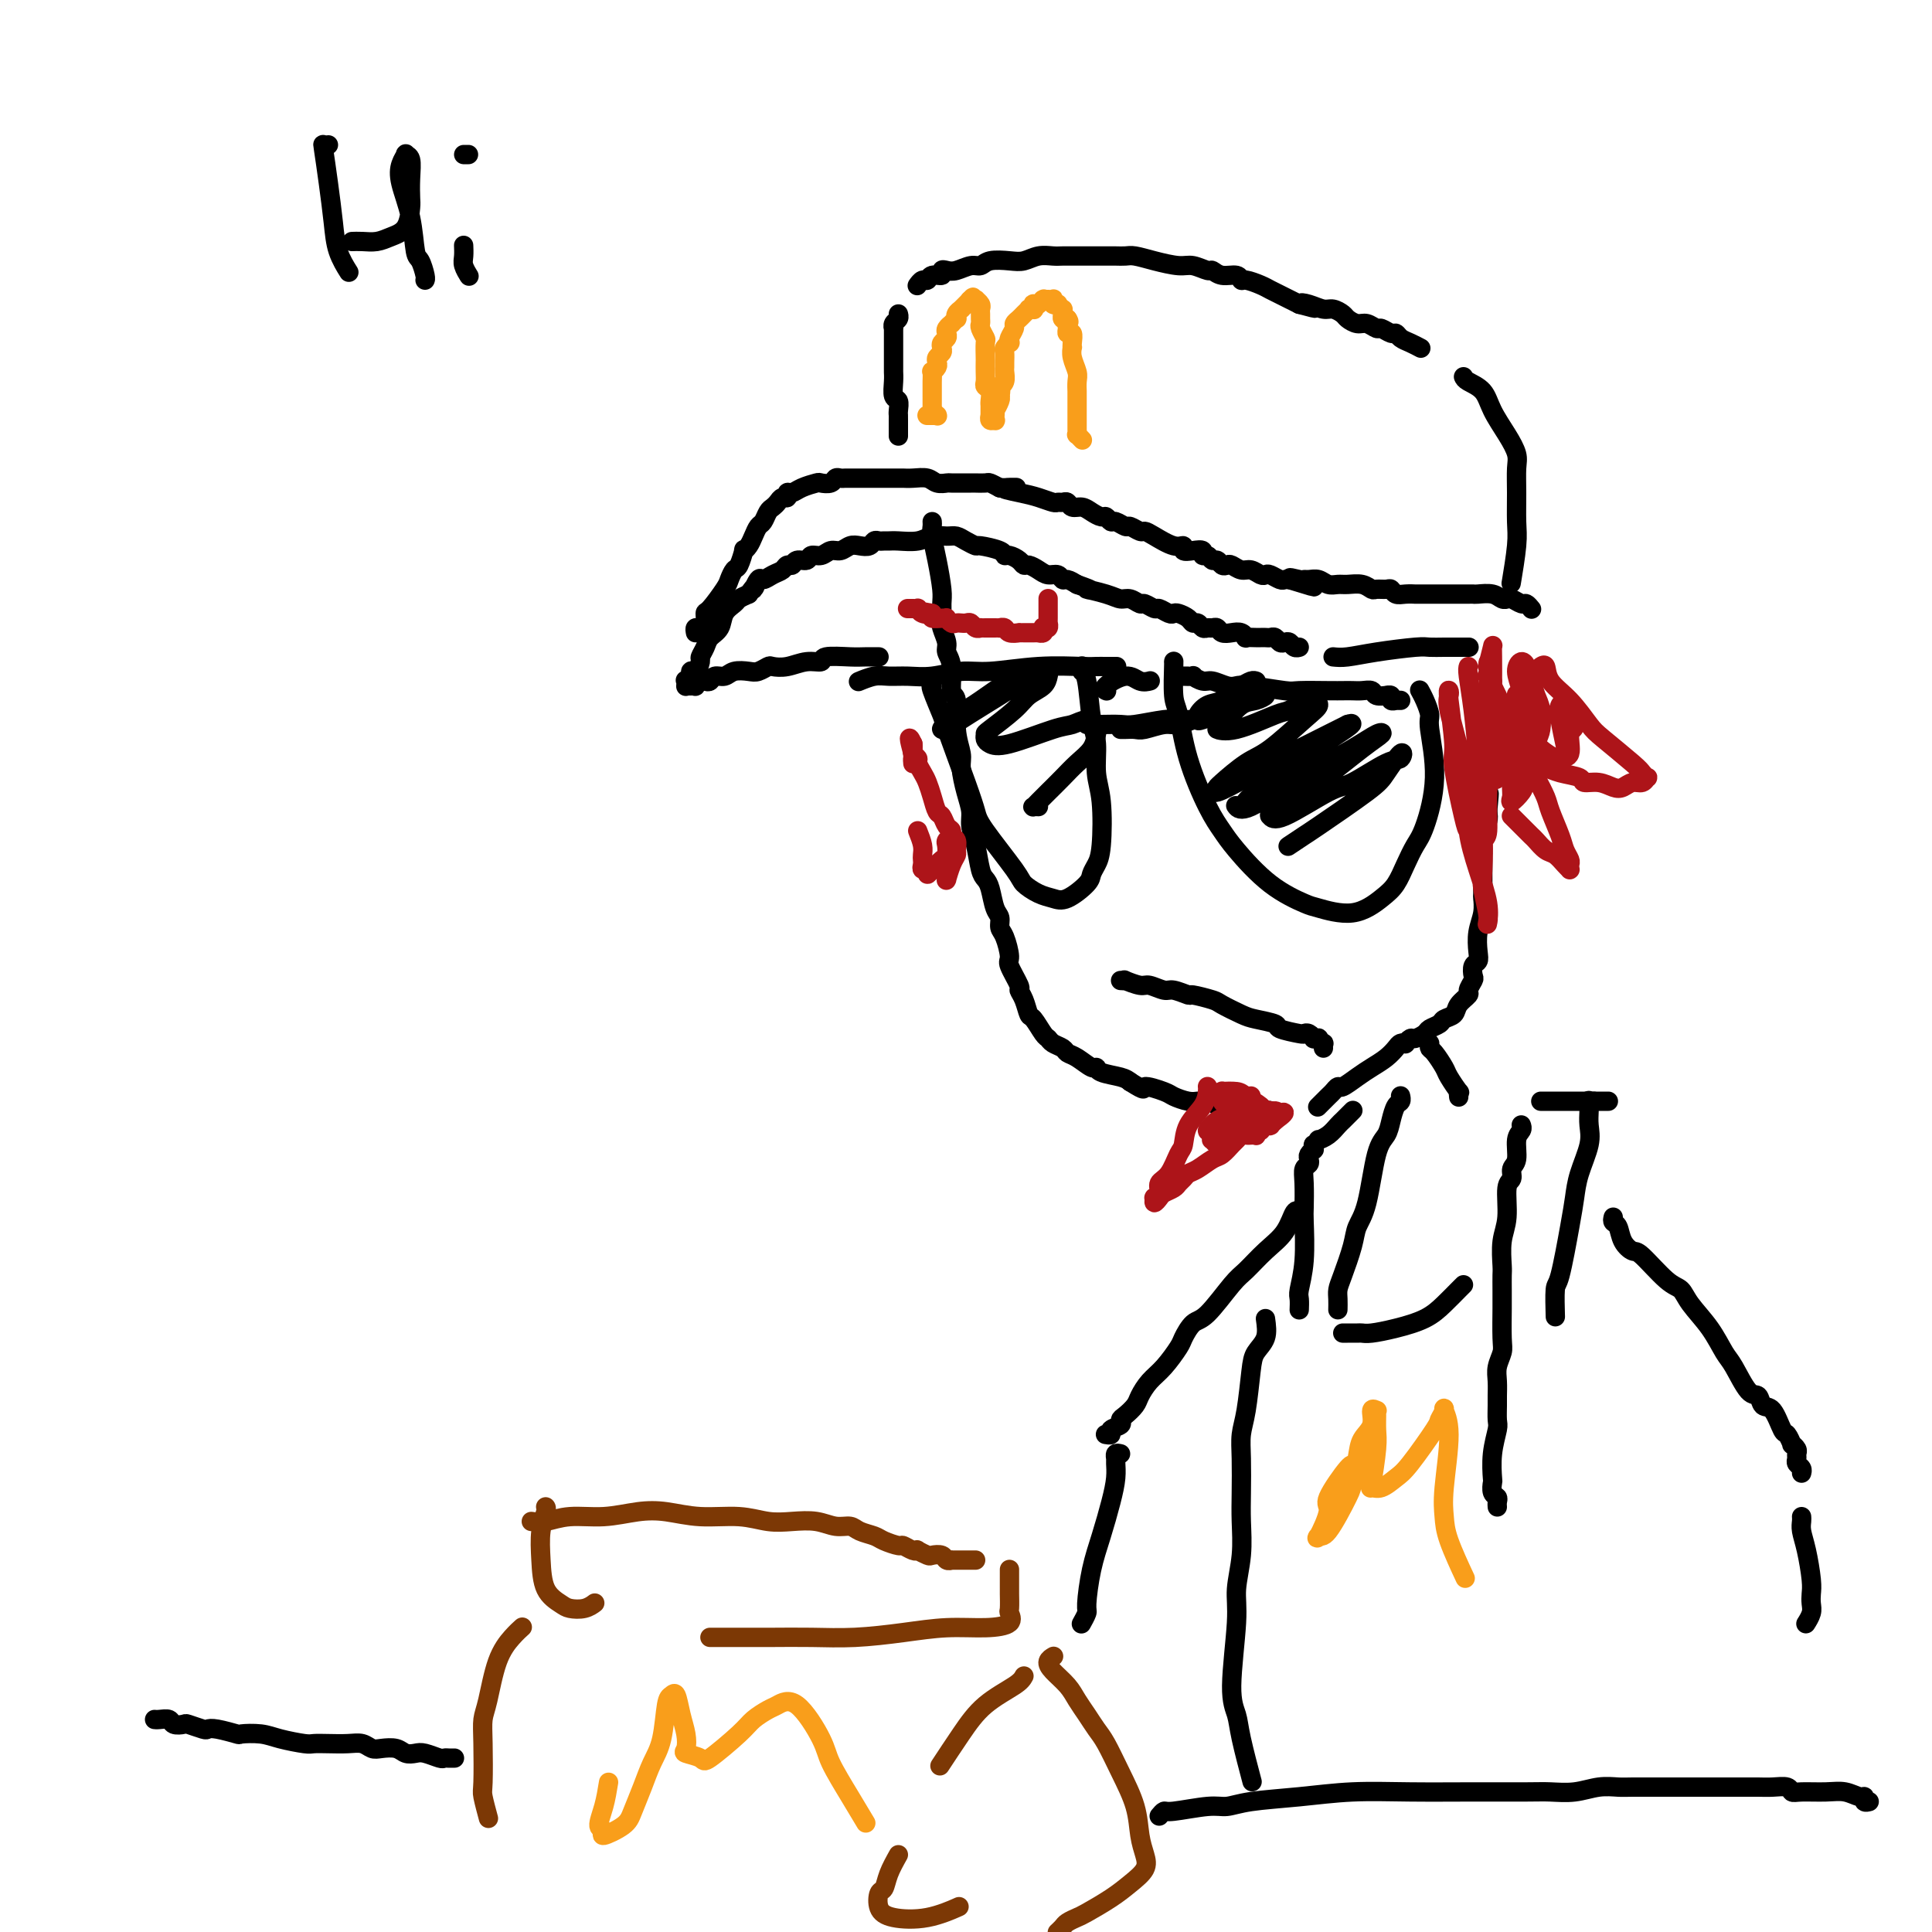 <svg viewBox='0 0 400 400' version='1.1' xmlns='http://www.w3.org/2000/svg' xmlns:xlink='http://www.w3.org/1999/xlink'><g fill='none' stroke='rgb(0,0,0)' stroke-width='4' stroke-linecap='round' stroke-linejoin='round'><path d='M193,108c0.022,0.304 0.044,0.608 0,1c-0.044,0.392 -0.155,0.871 0,2c0.155,1.129 0.576,2.906 1,5c0.424,2.094 0.850,4.504 1,6c0.150,1.496 0.025,2.077 0,3c-0.025,0.923 0.050,2.187 0,3c-0.050,0.813 -0.225,1.174 0,2c0.225,0.826 0.849,2.115 1,3c0.151,0.885 -0.171,1.366 0,2c0.171,0.634 0.834,1.423 1,3c0.166,1.577 -0.167,3.943 0,5c0.167,1.057 0.832,0.806 1,2c0.168,1.194 -0.161,3.831 0,6c0.161,2.169 0.813,3.868 1,5c0.187,1.132 -0.090,1.697 0,3c0.090,1.303 0.549,3.343 1,5c0.451,1.657 0.894,2.930 1,4c0.106,1.070 -0.126,1.937 0,3c0.126,1.063 0.611,2.323 1,4c0.389,1.677 0.683,3.772 1,5c0.317,1.228 0.659,1.589 1,2c0.341,0.411 0.683,0.870 1,2c0.317,1.130 0.611,2.930 1,4c0.389,1.070 0.873,1.411 1,2c0.127,0.589 -0.102,1.426 0,2c0.102,0.574 0.534,0.885 1,2c0.466,1.115 0.965,3.036 1,4c0.035,0.964 -0.394,0.973 0,2c0.394,1.027 1.610,3.071 2,4c0.390,0.929 -0.047,0.743 0,1c0.047,0.257 0.576,0.958 1,2c0.424,1.042 0.742,2.426 1,3c0.258,0.574 0.454,0.339 1,1c0.546,0.661 1.441,2.219 2,3c0.559,0.781 0.781,0.785 1,1c0.219,0.215 0.433,0.640 1,1c0.567,0.360 1.486,0.656 2,1c0.514,0.344 0.621,0.736 1,1c0.379,0.264 1.029,0.399 2,1c0.971,0.601 2.263,1.666 3,2c0.737,0.334 0.919,-0.065 1,0c0.081,0.065 0.060,0.594 1,1c0.940,0.406 2.840,0.687 4,1c1.160,0.313 1.580,0.656 2,1'/><path d='M234,224c3.707,2.343 2.475,1.202 3,1c0.525,-0.202 2.808,0.535 4,1c1.192,0.465 1.293,0.660 2,1c0.707,0.340 2.021,0.827 3,1c0.979,0.173 1.624,0.032 2,0c0.376,-0.032 0.482,0.044 1,0c0.518,-0.044 1.448,-0.209 2,0c0.552,0.209 0.726,0.792 1,1c0.274,0.208 0.650,0.042 1,0c0.350,-0.042 0.676,0.041 1,0c0.324,-0.041 0.645,-0.207 1,0c0.355,0.207 0.744,0.788 1,1c0.256,0.212 0.379,0.057 1,0c0.621,-0.057 1.739,-0.015 2,0c0.261,0.015 -0.334,0.003 0,0c0.334,-0.003 1.596,0.003 2,0c0.404,-0.003 -0.049,-0.015 0,0c0.049,0.015 0.602,0.056 1,0c0.398,-0.056 0.643,-0.211 1,0c0.357,0.211 0.827,0.788 1,1c0.173,0.212 0.049,0.061 0,0c-0.049,-0.061 -0.025,-0.030 0,0'/><path d='M273,229c0.055,-0.055 0.109,-0.110 0,0c-0.109,0.110 -0.382,0.385 0,0c0.382,-0.385 1.418,-1.430 2,-2c0.582,-0.570 0.711,-0.667 1,-1c0.289,-0.333 0.738,-0.904 1,-1c0.262,-0.096 0.336,0.283 1,0c0.664,-0.283 1.918,-1.228 3,-2c1.082,-0.772 1.993,-1.370 3,-2c1.007,-0.630 2.111,-1.292 3,-2c0.889,-0.708 1.562,-1.462 2,-2c0.438,-0.538 0.641,-0.861 1,-1c0.359,-0.139 0.874,-0.093 1,0c0.126,0.093 -0.136,0.232 0,0c0.136,-0.232 0.670,-0.836 1,-1c0.330,-0.164 0.454,0.110 1,0c0.546,-0.110 1.512,-0.606 2,-1c0.488,-0.394 0.496,-0.686 1,-1c0.504,-0.314 1.502,-0.652 2,-1c0.498,-0.348 0.497,-0.708 1,-1c0.503,-0.292 1.512,-0.516 2,-1c0.488,-0.484 0.457,-1.228 1,-2c0.543,-0.772 1.661,-1.573 2,-2c0.339,-0.427 -0.102,-0.481 0,-1c0.102,-0.519 0.745,-1.502 1,-2c0.255,-0.498 0.120,-0.509 0,-1c-0.120,-0.491 -0.224,-1.460 0,-2c0.224,-0.540 0.778,-0.650 1,-1c0.222,-0.350 0.112,-0.941 0,-2c-0.112,-1.059 -0.226,-2.586 0,-4c0.226,-1.414 0.793,-2.716 1,-4c0.207,-1.284 0.055,-2.552 0,-3c-0.055,-0.448 -0.015,-0.078 0,-1c0.015,-0.922 0.003,-3.136 0,-4c-0.003,-0.864 0.003,-0.377 0,-1c-0.003,-0.623 -0.015,-2.355 0,-3c0.015,-0.645 0.055,-0.204 0,-1c-0.055,-0.796 -0.207,-2.830 0,-4c0.207,-1.170 0.773,-1.477 1,-2c0.227,-0.523 0.113,-1.261 0,-2'/><path d='M308,168c0.619,-6.287 0.166,-3.004 0,-2c-0.166,1.004 -0.044,-0.271 0,-1c0.044,-0.729 0.012,-0.913 0,-1c-0.012,-0.087 -0.003,-0.076 0,0c0.003,0.076 0.001,0.216 0,0c-0.001,-0.216 -0.000,-0.790 0,-1c0.000,-0.210 0.000,-0.057 0,0c-0.000,0.057 -0.000,0.016 0,0c0.000,-0.016 0.000,-0.008 0,0'/><path d='M232,203c0.503,0.033 1.007,0.065 1,0c-0.007,-0.065 -0.523,-0.229 0,0c0.523,0.229 2.085,0.850 3,1c0.915,0.150 1.184,-0.171 2,0c0.816,0.171 2.180,0.834 3,1c0.820,0.166 1.096,-0.164 2,0c0.904,0.164 2.438,0.821 3,1c0.562,0.179 0.154,-0.121 1,0c0.846,0.121 2.946,0.662 4,1c1.054,0.338 1.063,0.471 2,1c0.937,0.529 2.801,1.452 4,2c1.199,0.548 1.732,0.722 3,1c1.268,0.278 3.271,0.662 4,1c0.729,0.338 0.185,0.630 1,1c0.815,0.370 2.988,0.817 4,1c1.012,0.183 0.864,0.102 1,0c0.136,-0.102 0.557,-0.225 1,0c0.443,0.225 0.907,0.796 1,1c0.093,0.204 -0.185,0.040 0,0c0.185,-0.040 0.834,0.046 1,0c0.166,-0.046 -0.152,-0.222 0,0c0.152,0.222 0.773,0.843 1,1c0.227,0.157 0.061,-0.150 0,0c-0.061,0.150 -0.017,0.757 0,1c0.017,0.243 0.009,0.121 0,0'/><path d='M246,140c-0.663,-0.009 -1.325,-0.017 -1,0c0.325,0.017 1.638,0.061 2,0c0.362,-0.061 -0.226,-0.226 0,0c0.226,0.226 1.267,0.844 2,1c0.733,0.156 1.160,-0.151 2,0c0.840,0.151 2.094,0.758 3,1c0.906,0.242 1.464,0.117 2,0c0.536,-0.117 1.050,-0.228 3,0c1.950,0.228 5.338,0.793 7,1c1.662,0.207 1.600,0.056 3,0c1.400,-0.056 4.263,-0.016 6,0c1.737,0.016 2.348,0.008 3,0c0.652,-0.008 1.345,-0.016 2,0c0.655,0.016 1.270,0.057 2,0c0.730,-0.057 1.573,-0.212 2,0c0.427,0.212 0.439,0.793 1,1c0.561,0.207 1.671,0.041 2,0c0.329,-0.041 -0.123,0.041 0,0c0.123,-0.041 0.821,-0.207 1,0c0.179,0.207 -0.162,0.788 0,1c0.162,0.212 0.827,0.057 1,0c0.173,-0.057 -0.146,-0.015 0,0c0.146,0.015 0.756,0.004 1,0c0.244,-0.004 0.122,-0.002 0,0'/><path d='M243,137c-0.006,0.051 -0.011,0.101 0,0c0.011,-0.101 0.040,-0.355 0,1c-0.040,1.355 -0.148,4.319 0,6c0.148,1.681 0.554,2.077 1,4c0.446,1.923 0.934,5.371 2,9c1.066,3.629 2.709,7.438 4,10c1.291,2.562 2.229,3.876 3,5c0.771,1.124 1.377,2.059 3,4c1.623,1.941 4.265,4.889 7,7c2.735,2.111 5.562,3.384 7,4c1.438,0.616 1.487,0.574 3,1c1.513,0.426 4.488,1.320 7,1c2.512,-0.320 4.559,-1.855 6,-3c1.441,-1.145 2.276,-1.901 3,-3c0.724,-1.099 1.339,-2.543 2,-4c0.661,-1.457 1.369,-2.928 2,-4c0.631,-1.072 1.186,-1.747 2,-4c0.814,-2.253 1.889,-6.086 2,-10c0.111,-3.914 -0.741,-7.910 -1,-10c-0.259,-2.090 0.074,-2.273 0,-3c-0.074,-0.727 -0.556,-1.999 -1,-3c-0.444,-1.001 -0.850,-1.731 -1,-2c-0.150,-0.269 -0.043,-0.077 0,0c0.043,0.077 0.021,0.038 0,0'/><path d='M231,138c0.176,-0.001 0.351,-0.001 0,0c-0.351,0.001 -1.230,0.004 -2,0c-0.770,-0.004 -1.432,-0.016 -2,0c-0.568,0.016 -1.043,0.061 -3,0c-1.957,-0.061 -5.398,-0.227 -9,0c-3.602,0.227 -7.367,0.846 -10,1c-2.633,0.154 -4.136,-0.156 -6,0c-1.864,0.156 -4.090,0.778 -6,1c-1.910,0.222 -3.503,0.046 -5,0c-1.497,-0.046 -2.898,0.040 -4,0c-1.102,-0.040 -1.904,-0.207 -3,0c-1.096,0.207 -2.488,0.786 -3,1c-0.512,0.214 -0.146,0.061 0,0c0.146,-0.061 0.073,-0.031 0,0'/><path d='M224,138c0.025,-0.110 0.049,-0.219 0,0c-0.049,0.219 -0.172,0.767 0,1c0.172,0.233 0.638,0.150 1,2c0.362,1.850 0.620,5.633 1,8c0.380,2.367 0.884,3.320 1,5c0.116,1.680 -0.155,4.089 0,6c0.155,1.911 0.735,3.326 1,6c0.265,2.674 0.216,6.609 0,9c-0.216,2.391 -0.599,3.240 -1,4c-0.401,0.760 -0.820,1.431 -1,2c-0.180,0.569 -0.122,1.036 -1,2c-0.878,0.964 -2.692,2.426 -4,3c-1.308,0.574 -2.108,0.260 -3,0c-0.892,-0.260 -1.874,-0.466 -3,-1c-1.126,-0.534 -2.396,-1.395 -3,-2c-0.604,-0.605 -0.540,-0.955 -2,-3c-1.460,-2.045 -4.442,-5.787 -6,-8c-1.558,-2.213 -1.693,-2.898 -2,-4c-0.307,-1.102 -0.786,-2.621 -2,-6c-1.214,-3.379 -3.162,-8.618 -4,-11c-0.838,-2.382 -0.565,-1.906 -1,-3c-0.435,-1.094 -1.579,-3.756 -2,-5c-0.421,-1.244 -0.120,-1.070 0,-1c0.120,0.070 0.060,0.035 0,0'/><path d='M229,143c0.101,0.044 0.203,0.089 0,0c-0.203,-0.089 -0.709,-0.311 0,-1c0.709,-0.689 2.635,-1.845 4,-2c1.365,-0.155 2.170,0.690 3,1c0.830,0.310 1.685,0.083 2,0c0.315,-0.083 0.090,-0.024 0,0c-0.090,0.024 -0.045,0.012 0,0'/><path d='M225,150c0.305,-0.002 0.609,-0.004 1,0c0.391,0.004 0.867,0.015 2,0c1.133,-0.015 2.923,-0.057 4,0c1.077,0.057 1.440,0.212 3,0c1.560,-0.212 4.315,-0.790 6,-1c1.685,-0.210 2.299,-0.052 3,0c0.701,0.052 1.490,-0.001 2,0c0.510,0.001 0.740,0.057 1,0c0.260,-0.057 0.551,-0.225 0,0c-0.551,0.225 -1.944,0.845 -3,1c-1.056,0.155 -1.775,-0.155 -3,0c-1.225,0.155 -2.955,0.773 -4,1c-1.045,0.227 -1.404,0.061 -2,0c-0.596,-0.061 -1.430,-0.016 -2,0c-0.570,0.016 -0.877,0.005 -1,0c-0.123,-0.005 -0.061,-0.002 0,0'/><path d='M260,141c0.066,0.026 0.132,0.053 0,0c-0.132,-0.053 -0.461,-0.184 -1,0c-0.539,0.184 -1.287,0.683 -2,1c-0.713,0.317 -1.392,0.452 -2,1c-0.608,0.548 -1.144,1.507 -2,2c-0.856,0.493 -2.032,0.519 -3,1c-0.968,0.481 -1.728,1.419 -2,2c-0.272,0.581 -0.056,0.807 0,1c0.056,0.193 -0.047,0.353 1,0c1.047,-0.353 3.246,-1.219 5,-2c1.754,-0.781 3.064,-1.478 4,-2c0.936,-0.522 1.500,-0.868 2,-1c0.500,-0.132 0.938,-0.048 1,0c0.062,0.048 -0.253,0.062 0,0c0.253,-0.062 1.072,-0.200 1,0c-0.072,0.200 -1.037,0.737 -2,1c-0.963,0.263 -1.924,0.252 -3,1c-1.076,0.748 -2.267,2.256 -3,3c-0.733,0.744 -1.009,0.724 -1,1c0.009,0.276 0.304,0.846 0,1c-0.304,0.154 -1.206,-0.110 -1,0c0.206,0.110 1.520,0.594 4,0c2.480,-0.594 6.127,-2.265 8,-3c1.873,-0.735 1.971,-0.535 3,-1c1.029,-0.465 2.988,-1.597 4,-2c1.012,-0.403 1.075,-0.077 1,0c-0.075,0.077 -0.290,-0.095 0,0c0.290,0.095 1.083,0.456 1,1c-0.083,0.544 -1.042,1.271 -3,3c-1.958,1.729 -4.916,4.462 -7,6c-2.084,1.538 -3.295,1.882 -5,3c-1.705,1.118 -3.903,3.009 -5,4c-1.097,0.991 -1.094,1.082 -1,1c0.094,-0.082 0.277,-0.337 0,0c-0.277,0.337 -1.016,1.267 0,1c1.016,-0.267 3.787,-1.731 6,-3c2.213,-1.269 3.866,-2.343 5,-3c1.134,-0.657 1.747,-0.898 4,-2c2.253,-1.102 6.145,-3.066 8,-4c1.855,-0.934 1.673,-0.838 2,-1c0.327,-0.162 1.164,-0.581 2,-1'/><path d='M279,150c3.002,-1.052 -2.491,2.317 -5,4c-2.509,1.683 -2.032,1.679 -4,3c-1.968,1.321 -6.380,3.966 -9,6c-2.620,2.034 -3.448,3.455 -4,4c-0.552,0.545 -0.828,0.213 -1,0c-0.172,-0.213 -0.241,-0.308 0,0c0.241,0.308 0.792,1.018 3,0c2.208,-1.018 6.072,-3.763 8,-5c1.928,-1.237 1.920,-0.967 4,-2c2.080,-1.033 6.246,-3.369 9,-5c2.754,-1.631 4.094,-2.557 5,-3c0.906,-0.443 1.378,-0.402 1,0c-0.378,0.402 -1.608,1.166 -4,3c-2.392,1.834 -5.948,4.739 -9,7c-3.052,2.261 -5.599,3.879 -7,5c-1.401,1.121 -1.655,1.747 -2,2c-0.345,0.253 -0.781,0.135 -1,0c-0.219,-0.135 -0.221,-0.285 0,0c0.221,0.285 0.665,1.007 3,0c2.335,-1.007 6.562,-3.741 9,-5c2.438,-1.259 3.088,-1.042 5,-2c1.912,-0.958 5.085,-3.089 7,-4c1.915,-0.911 2.572,-0.601 3,-1c0.428,-0.399 0.625,-1.506 0,-1c-0.625,0.506 -2.074,2.627 -3,4c-0.926,1.373 -1.330,2.000 -4,4c-2.670,2.000 -7.605,5.373 -10,7c-2.395,1.627 -2.250,1.508 -3,2c-0.750,0.492 -2.394,1.594 -3,2c-0.606,0.406 -0.173,0.116 0,0c0.173,-0.116 0.087,-0.058 0,0'/><path d='M211,142c-0.101,-0.845 -0.202,-1.691 0,-2c0.202,-0.309 0.705,-0.082 1,0c0.295,0.082 0.380,0.018 0,0c-0.380,-0.018 -1.227,0.009 -3,1c-1.773,0.991 -4.472,2.946 -6,4c-1.528,1.054 -1.884,1.208 -3,2c-1.116,0.792 -2.992,2.223 -4,3c-1.008,0.777 -1.146,0.901 -1,1c0.146,0.099 0.578,0.173 1,0c0.422,-0.173 0.835,-0.593 3,-2c2.165,-1.407 6.083,-3.800 8,-5c1.917,-1.200 1.833,-1.205 3,-2c1.167,-0.795 3.585,-2.379 5,-3c1.415,-0.621 1.826,-0.278 2,0c0.174,0.278 0.109,0.491 0,1c-0.109,0.509 -0.264,1.312 -1,2c-0.736,0.688 -2.054,1.259 -3,2c-0.946,0.741 -1.519,1.652 -3,3c-1.481,1.348 -3.868,3.135 -5,4c-1.132,0.865 -1.009,0.810 -1,1c0.009,0.190 -0.098,0.627 0,1c0.098,0.373 0.400,0.684 1,1c0.600,0.316 1.499,0.637 4,0c2.501,-0.637 6.604,-2.232 9,-3c2.396,-0.768 3.086,-0.708 4,-1c0.914,-0.292 2.054,-0.935 3,-1c0.946,-0.065 1.699,0.446 2,1c0.301,0.554 0.152,1.149 0,2c-0.152,0.851 -0.306,1.958 -1,3c-0.694,1.042 -1.927,2.020 -3,3c-1.073,0.980 -1.987,1.961 -3,3c-1.013,1.039 -2.124,2.135 -3,3c-0.876,0.865 -1.516,1.500 -2,2c-0.484,0.500 -0.810,0.866 -1,1c-0.190,0.134 -0.243,0.036 0,0c0.243,-0.036 0.784,-0.010 1,0c0.216,0.010 0.108,0.005 0,0'/><path d='M182,136c-1.076,-0.009 -2.153,-0.017 -3,0c-0.847,0.017 -1.465,0.061 -3,0c-1.535,-0.061 -3.988,-0.226 -5,0c-1.012,0.226 -0.585,0.844 -1,1c-0.415,0.156 -1.673,-0.151 -3,0c-1.327,0.151 -2.725,0.759 -4,1c-1.275,0.241 -2.428,0.116 -3,0c-0.572,-0.116 -0.562,-0.223 -1,0c-0.438,0.223 -1.326,0.777 -2,1c-0.674,0.223 -1.136,0.116 -2,0c-0.864,-0.116 -2.129,-0.241 -3,0c-0.871,0.241 -1.346,0.848 -2,1c-0.654,0.152 -1.486,-0.152 -2,0c-0.514,0.152 -0.711,0.759 -1,1c-0.289,0.241 -0.669,0.117 -1,0c-0.331,-0.117 -0.614,-0.228 -1,0c-0.386,0.228 -0.874,0.793 -1,1c-0.126,0.207 0.110,0.056 0,0c-0.110,-0.056 -0.565,-0.015 -1,0c-0.435,0.015 -0.849,0.005 -1,0c-0.151,-0.005 -0.040,-0.005 0,0c0.040,0.005 0.010,0.015 0,0c-0.010,-0.015 0.001,-0.054 0,0c-0.001,0.054 -0.015,0.203 0,0c0.015,-0.203 0.059,-0.756 0,-1c-0.059,-0.244 -0.222,-0.177 0,0c0.222,0.177 0.829,0.466 1,0c0.171,-0.466 -0.095,-1.686 0,-2c0.095,-0.314 0.549,0.278 1,0c0.451,-0.278 0.898,-1.424 1,-2c0.102,-0.576 -0.143,-0.580 0,-1c0.143,-0.420 0.672,-1.254 1,-2c0.328,-0.746 0.454,-1.404 1,-2c0.546,-0.596 1.511,-1.129 2,-2c0.489,-0.871 0.502,-2.079 1,-3c0.498,-0.921 1.480,-1.556 2,-2c0.520,-0.444 0.577,-0.698 1,-1c0.423,-0.302 1.211,-0.651 2,-1'/><path d='M155,123c2.187,-3.041 1.153,-1.143 1,-1c-0.153,0.143 0.575,-1.468 1,-2c0.425,-0.532 0.548,0.016 1,0c0.452,-0.016 1.233,-0.597 2,-1c0.767,-0.403 1.519,-0.629 2,-1c0.481,-0.371 0.691,-0.888 1,-1c0.309,-0.112 0.716,0.181 1,0c0.284,-0.181 0.446,-0.837 1,-1c0.554,-0.163 1.499,0.168 2,0c0.501,-0.168 0.557,-0.833 1,-1c0.443,-0.167 1.273,0.165 2,0c0.727,-0.165 1.350,-0.828 2,-1c0.650,-0.172 1.326,0.146 2,0c0.674,-0.146 1.346,-0.757 2,-1c0.654,-0.243 1.288,-0.118 2,0c0.712,0.118 1.500,0.228 2,0c0.500,-0.228 0.713,-0.793 1,-1c0.287,-0.207 0.650,-0.054 1,0c0.350,0.054 0.687,0.011 1,0c0.313,-0.011 0.601,0.011 1,0c0.399,-0.011 0.908,-0.056 2,0c1.092,0.056 2.767,0.214 4,0c1.233,-0.214 2.022,-0.799 3,-1c0.978,-0.201 2.143,-0.016 3,0c0.857,0.016 1.407,-0.137 2,0c0.593,0.137 1.230,0.562 2,1c0.770,0.438 1.672,0.887 2,1c0.328,0.113 0.080,-0.111 1,0c0.920,0.111 3.006,0.555 4,1c0.994,0.445 0.895,0.889 1,1c0.105,0.111 0.412,-0.111 1,0c0.588,0.111 1.456,0.556 2,1c0.544,0.444 0.765,0.889 1,1c0.235,0.111 0.483,-0.110 1,0c0.517,0.110 1.304,0.551 2,1c0.696,0.449 1.303,0.908 2,1c0.697,0.092 1.486,-0.181 2,0c0.514,0.181 0.754,0.818 1,1c0.246,0.182 0.499,-0.091 1,0c0.501,0.091 1.251,0.545 2,1'/><path d='M223,121c4.894,1.730 2.127,1.056 2,1c-0.127,-0.056 2.384,0.506 4,1c1.616,0.494 2.335,0.921 3,1c0.665,0.079 1.276,-0.190 2,0c0.724,0.190 1.560,0.839 2,1c0.440,0.161 0.485,-0.167 1,0c0.515,0.167 1.499,0.829 2,1c0.501,0.171 0.519,-0.148 1,0c0.481,0.148 1.424,0.762 2,1c0.576,0.238 0.784,0.101 1,0c0.216,-0.101 0.439,-0.167 1,0c0.561,0.167 1.460,0.566 2,1c0.540,0.434 0.722,0.901 1,1c0.278,0.099 0.652,-0.171 1,0c0.348,0.171 0.670,0.781 1,1c0.330,0.219 0.669,0.045 1,0c0.331,-0.045 0.655,0.040 1,0c0.345,-0.040 0.709,-0.203 1,0c0.291,0.203 0.507,0.772 1,1c0.493,0.228 1.263,0.114 2,0c0.737,-0.114 1.440,-0.227 2,0c0.560,0.227 0.976,0.793 1,1c0.024,0.207 -0.344,0.056 0,0c0.344,-0.056 1.402,-0.016 2,0c0.598,0.016 0.738,0.008 1,0c0.262,-0.008 0.648,-0.016 1,0c0.352,0.016 0.672,0.056 1,0c0.328,-0.056 0.665,-0.207 1,0c0.335,0.207 0.668,0.774 1,1c0.332,0.226 0.664,0.113 1,0c0.336,-0.113 0.678,-0.226 1,0c0.322,0.226 0.625,0.792 1,1c0.375,0.208 0.821,0.060 1,0c0.179,-0.060 0.089,-0.030 0,0'/><path d='M144,131c-0.082,-0.437 -0.165,-0.874 0,-1c0.165,-0.126 0.576,0.058 1,0c0.424,-0.058 0.859,-0.357 1,-1c0.141,-0.643 -0.012,-1.630 0,-2c0.012,-0.370 0.188,-0.124 1,-1c0.812,-0.876 2.260,-2.873 3,-4c0.740,-1.127 0.772,-1.383 1,-2c0.228,-0.617 0.653,-1.593 1,-2c0.347,-0.407 0.618,-0.244 1,-1c0.382,-0.756 0.876,-2.430 1,-3c0.124,-0.570 -0.121,-0.035 0,0c0.121,0.035 0.610,-0.428 1,-1c0.390,-0.572 0.682,-1.253 1,-2c0.318,-0.747 0.663,-1.562 1,-2c0.337,-0.438 0.667,-0.500 1,-1c0.333,-0.500 0.667,-1.439 1,-2c0.333,-0.561 0.663,-0.743 1,-1c0.337,-0.257 0.681,-0.590 1,-1c0.319,-0.410 0.612,-0.897 1,-1c0.388,-0.103 0.871,0.179 1,0c0.129,-0.179 -0.097,-0.819 0,-1c0.097,-0.181 0.516,0.096 1,0c0.484,-0.096 1.033,-0.565 2,-1c0.967,-0.435 2.353,-0.834 3,-1c0.647,-0.166 0.555,-0.097 1,0c0.445,0.097 1.428,0.222 2,0c0.572,-0.222 0.732,-0.792 1,-1c0.268,-0.208 0.643,-0.056 1,0c0.357,0.056 0.695,0.015 1,0c0.305,-0.015 0.578,-0.004 1,0c0.422,0.004 0.994,0.001 2,0c1.006,-0.001 2.447,-0.001 4,0c1.553,0.001 3.216,0.004 4,0c0.784,-0.004 0.687,-0.015 1,0c0.313,0.015 1.036,0.057 2,0c0.964,-0.057 2.168,-0.211 3,0c0.832,0.211 1.293,0.789 2,1c0.707,0.211 1.660,0.057 2,0c0.340,-0.057 0.065,-0.016 1,0c0.935,0.016 3.079,0.007 4,0c0.921,-0.007 0.618,-0.012 1,0c0.382,0.012 1.449,0.042 2,0c0.551,-0.042 0.586,-0.155 1,0c0.414,0.155 1.207,0.577 2,1'/><path d='M207,101c6.440,-0.049 2.040,-0.171 1,0c-1.040,0.171 1.279,0.635 3,1c1.721,0.365 2.842,0.633 4,1c1.158,0.367 2.351,0.834 3,1c0.649,0.166 0.754,0.030 1,0c0.246,-0.030 0.632,0.047 1,0c0.368,-0.047 0.718,-0.219 1,0c0.282,0.219 0.495,0.828 1,1c0.505,0.172 1.301,-0.093 2,0c0.699,0.093 1.299,0.546 2,1c0.701,0.454 1.501,0.910 2,1c0.499,0.090 0.696,-0.187 1,0c0.304,0.187 0.715,0.839 1,1c0.285,0.161 0.443,-0.167 1,0c0.557,0.167 1.512,0.831 2,1c0.488,0.169 0.508,-0.157 1,0c0.492,0.157 1.457,0.798 2,1c0.543,0.202 0.666,-0.033 1,0c0.334,0.033 0.880,0.335 2,1c1.120,0.665 2.816,1.694 4,2c1.184,0.306 1.858,-0.110 2,0c0.142,0.110 -0.246,0.746 0,1c0.246,0.254 1.127,0.125 2,0c0.873,-0.125 1.740,-0.245 2,0c0.260,0.245 -0.085,0.854 0,1c0.085,0.146 0.600,-0.171 1,0c0.400,0.171 0.684,0.829 1,1c0.316,0.171 0.665,-0.146 1,0c0.335,0.146 0.656,0.756 1,1c0.344,0.244 0.712,0.122 1,0c0.288,-0.122 0.497,-0.243 1,0c0.503,0.243 1.300,0.849 2,1c0.700,0.151 1.305,-0.152 2,0c0.695,0.152 1.482,0.759 2,1c0.518,0.241 0.769,0.117 1,0c0.231,-0.117 0.443,-0.227 1,0c0.557,0.227 1.458,0.792 2,1c0.542,0.208 0.726,0.059 1,0c0.274,-0.059 0.637,-0.030 1,0'/><path d='M267,120c9.462,2.939 3.116,0.786 1,0c-2.116,-0.786 -0.001,-0.207 1,0c1.001,0.207 0.887,0.041 1,0c0.113,-0.041 0.452,0.042 1,0c0.548,-0.042 1.305,-0.208 2,0c0.695,0.208 1.328,0.792 2,1c0.672,0.208 1.383,0.042 2,0c0.617,-0.042 1.139,0.042 2,0c0.861,-0.042 2.062,-0.208 3,0c0.938,0.208 1.613,0.792 2,1c0.387,0.208 0.487,0.042 1,0c0.513,-0.042 1.438,0.041 2,0c0.562,-0.041 0.762,-0.207 1,0c0.238,0.207 0.516,0.788 1,1c0.484,0.212 1.175,0.057 2,0c0.825,-0.057 1.786,-0.015 2,0c0.214,0.015 -0.318,0.004 0,0c0.318,-0.004 1.485,-0.001 2,0c0.515,0.001 0.379,0.000 1,0c0.621,-0.000 1.998,-0.000 3,0c1.002,0.000 1.629,0.000 2,0c0.371,-0.000 0.487,-0.001 1,0c0.513,0.001 1.422,0.004 2,0c0.578,-0.004 0.824,-0.015 1,0c0.176,0.015 0.281,0.057 1,0c0.719,-0.057 2.051,-0.212 3,0c0.949,0.212 1.515,0.793 2,1c0.485,0.207 0.889,0.040 1,0c0.111,-0.040 -0.072,0.045 0,0c0.072,-0.045 0.398,-0.222 1,0c0.602,0.222 1.481,0.843 2,1c0.519,0.157 0.678,-0.150 1,0c0.322,0.150 0.806,0.757 1,1c0.194,0.243 0.097,0.121 0,0'/><path d='M276,136c0.812,0.083 1.624,0.166 3,0c1.376,-0.166 3.317,-0.580 6,-1c2.683,-0.420 6.110,-0.845 8,-1c1.890,-0.155 2.244,-0.042 3,0c0.756,0.042 1.914,0.011 3,0c1.086,-0.011 2.100,-0.003 3,0c0.900,0.003 1.686,0.001 2,0c0.314,-0.001 0.157,-0.000 0,0'/><path d='M186,90c-0.000,-0.084 -0.000,-0.168 0,0c0.000,0.168 0.001,0.588 0,0c-0.001,-0.588 -0.004,-2.183 0,-3c0.004,-0.817 0.015,-0.855 0,-1c-0.015,-0.145 -0.057,-0.396 0,-1c0.057,-0.604 0.211,-1.561 0,-2c-0.211,-0.439 -0.789,-0.362 -1,-1c-0.211,-0.638 -0.057,-1.992 0,-3c0.057,-1.008 0.015,-1.669 0,-2c-0.015,-0.331 -0.004,-0.331 0,-1c0.004,-0.669 0.001,-2.007 0,-3c-0.001,-0.993 -0.001,-1.642 0,-2c0.001,-0.358 0.004,-0.424 0,-1c-0.004,-0.576 -0.015,-1.661 0,-2c0.015,-0.339 0.057,0.067 0,0c-0.057,-0.067 -0.211,-0.605 0,-1c0.211,-0.395 0.788,-0.645 1,-1c0.212,-0.355 0.061,-0.816 0,-1c-0.061,-0.184 -0.030,-0.092 0,0'/><path d='M190,59c-0.087,0.122 -0.173,0.244 0,0c0.173,-0.244 0.606,-0.854 1,-1c0.394,-0.146 0.749,0.171 1,0c0.251,-0.171 0.398,-0.829 1,-1c0.602,-0.171 1.659,0.146 2,0c0.341,-0.146 -0.036,-0.756 0,-1c0.036,-0.244 0.483,-0.122 1,0c0.517,0.122 1.104,0.243 2,0c0.896,-0.243 2.102,-0.849 3,-1c0.898,-0.151 1.489,0.152 2,0c0.511,-0.152 0.942,-0.759 2,-1c1.058,-0.241 2.745,-0.117 4,0c1.255,0.117 2.080,0.228 3,0c0.920,-0.228 1.934,-0.793 3,-1c1.066,-0.207 2.183,-0.055 3,0c0.817,0.055 1.334,0.015 2,0c0.666,-0.015 1.481,-0.004 2,0c0.519,0.004 0.744,0.001 1,0c0.256,-0.001 0.544,-0.000 1,0c0.456,0.000 1.079,-0.001 2,0c0.921,0.001 2.138,0.003 3,0c0.862,-0.003 1.368,-0.011 2,0c0.632,0.011 1.389,0.040 2,0c0.611,-0.040 1.074,-0.150 2,0c0.926,0.150 2.313,0.561 4,1c1.687,0.439 3.672,0.906 5,1c1.328,0.094 1.998,-0.186 3,0c1.002,0.186 2.335,0.838 3,1c0.665,0.162 0.663,-0.168 1,0c0.337,0.168 1.014,0.833 2,1c0.986,0.167 2.281,-0.162 3,0c0.719,0.162 0.864,0.817 1,1c0.136,0.183 0.265,-0.105 1,0c0.735,0.105 2.076,0.602 3,1c0.924,0.398 1.430,0.698 2,1c0.570,0.302 1.204,0.607 2,1c0.796,0.393 1.753,0.875 2,1c0.247,0.125 -0.215,-0.107 0,0c0.215,0.107 1.108,0.554 2,1'/><path d='M269,63c5.777,1.564 2.220,0.475 1,0c-1.220,-0.475 -0.104,-0.335 1,0c1.104,0.335 2.197,0.864 3,1c0.803,0.136 1.317,-0.122 2,0c0.683,0.122 1.535,0.625 2,1c0.465,0.375 0.543,0.621 1,1c0.457,0.379 1.292,0.890 2,1c0.708,0.110 1.289,-0.182 2,0c0.711,0.182 1.552,0.836 2,1c0.448,0.164 0.504,-0.164 1,0c0.496,0.164 1.433,0.818 2,1c0.567,0.182 0.765,-0.109 1,0c0.235,0.109 0.506,0.617 1,1c0.494,0.383 1.210,0.642 2,1c0.790,0.358 1.654,0.817 2,1c0.346,0.183 0.173,0.092 0,0'/><path d='M303,78c0.124,0.284 0.247,0.569 1,1c0.753,0.431 2.135,1.009 3,2c0.865,0.991 1.213,2.395 2,4c0.787,1.605 2.015,3.413 3,5c0.985,1.587 1.729,2.955 2,4c0.271,1.045 0.069,1.766 0,3c-0.069,1.234 -0.005,2.980 0,5c0.005,2.020 -0.050,4.315 0,6c0.050,1.685 0.206,2.761 0,5c-0.206,2.239 -0.773,5.640 -1,7c-0.227,1.360 -0.113,0.680 0,0'/></g>
<g fill='none' stroke='rgb(249,158,27)' stroke-width='4' stroke-linecap='round' stroke-linejoin='round'><path d='M192,86c-0.006,0.000 -0.012,0.000 0,0c0.012,-0.000 0.041,-0.000 0,0c-0.041,0.000 -0.154,0.001 0,0c0.154,-0.001 0.573,-0.004 1,0c0.427,0.004 0.860,0.016 1,0c0.140,-0.016 -0.015,-0.060 0,0c0.015,0.060 0.200,0.224 0,0c-0.200,-0.224 -0.786,-0.835 -1,-1c-0.214,-0.165 -0.057,0.115 0,0c0.057,-0.115 0.015,-0.626 0,-1c-0.015,-0.374 -0.004,-0.610 0,-1c0.004,-0.390 0.001,-0.935 0,-1c-0.001,-0.065 -0.001,0.351 0,0c0.001,-0.351 0.004,-1.470 0,-2c-0.004,-0.530 -0.015,-0.471 0,-1c0.015,-0.529 0.056,-1.647 0,-2c-0.056,-0.353 -0.207,0.060 0,0c0.207,-0.060 0.774,-0.593 1,-1c0.226,-0.407 0.112,-0.686 0,-1c-0.112,-0.314 -0.223,-0.661 0,-1c0.223,-0.339 0.778,-0.668 1,-1c0.222,-0.332 0.111,-0.666 0,-1c-0.111,-0.334 -0.222,-0.668 0,-1c0.222,-0.332 0.776,-0.662 1,-1c0.224,-0.338 0.116,-0.683 0,-1c-0.116,-0.317 -0.241,-0.606 0,-1c0.241,-0.394 0.848,-0.893 1,-1c0.152,-0.107 -0.152,0.178 0,0c0.152,-0.178 0.759,-0.818 1,-1c0.241,-0.182 0.116,0.096 0,0c-0.116,-0.096 -0.224,-0.565 0,-1c0.224,-0.435 0.778,-0.835 1,-1c0.222,-0.165 0.111,-0.096 0,0c-0.111,0.096 -0.222,0.218 0,0c0.222,-0.218 0.778,-0.777 1,-1c0.222,-0.223 0.111,-0.111 0,0c-0.111,0.111 -0.222,0.222 0,0c0.222,-0.222 0.778,-0.778 1,-1c0.222,-0.222 0.111,-0.111 0,0'/><path d='M201,62c0.790,-0.928 0.264,-0.248 0,0c-0.264,0.248 -0.268,0.066 0,0c0.268,-0.066 0.808,-0.015 1,0c0.192,0.015 0.037,-0.007 0,0c-0.037,0.007 0.043,0.043 0,0c-0.043,-0.043 -0.208,-0.166 0,0c0.208,0.166 0.788,0.622 1,1c0.212,0.378 0.056,0.677 0,1c-0.056,0.323 -0.011,0.668 0,1c0.011,0.332 -0.011,0.650 0,1c0.011,0.350 0.056,0.731 0,1c-0.056,0.269 -0.211,0.424 0,1c0.211,0.576 0.789,1.572 1,2c0.211,0.428 0.057,0.289 0,1c-0.057,0.711 -0.016,2.271 0,3c0.016,0.729 0.008,0.628 0,1c-0.008,0.372 -0.016,1.217 0,2c0.016,0.783 0.057,1.505 0,2c-0.057,0.495 -0.211,0.762 0,1c0.211,0.238 0.789,0.446 1,1c0.211,0.554 0.057,1.455 0,2c-0.057,0.545 -0.015,0.733 0,1c0.015,0.267 0.003,0.611 0,1c-0.003,0.389 0.003,0.822 0,1c-0.003,0.178 -0.015,0.101 0,0c0.015,-0.101 0.057,-0.227 0,0c-0.057,0.227 -0.211,0.808 0,1c0.211,0.192 0.789,-0.005 1,0c0.211,0.005 0.056,0.213 0,0c-0.056,-0.213 -0.011,-0.848 0,-1c0.011,-0.152 -0.011,0.180 0,0c0.011,-0.180 0.054,-0.873 0,-1c-0.054,-0.127 -0.207,0.312 0,0c0.207,-0.312 0.773,-1.375 1,-2c0.227,-0.625 0.113,-0.813 0,-1'/><path d='M207,82c0.326,-1.080 0.140,-1.781 0,-2c-0.140,-0.219 -0.234,0.045 0,0c0.234,-0.045 0.795,-0.397 1,-1c0.205,-0.603 0.054,-1.457 0,-2c-0.054,-0.543 -0.011,-0.776 0,-1c0.011,-0.224 -0.011,-0.438 0,-1c0.011,-0.562 0.054,-1.473 0,-2c-0.054,-0.527 -0.207,-0.670 0,-1c0.207,-0.330 0.773,-0.848 1,-1c0.227,-0.152 0.117,0.061 0,0c-0.117,-0.061 -0.239,-0.397 0,-1c0.239,-0.603 0.839,-1.472 1,-2c0.161,-0.528 -0.115,-0.716 0,-1c0.115,-0.284 0.623,-0.665 1,-1c0.377,-0.335 0.623,-0.625 1,-1c0.377,-0.375 0.886,-0.836 1,-1c0.114,-0.164 -0.167,-0.030 0,0c0.167,0.030 0.780,-0.045 1,0c0.220,0.045 0.045,0.208 0,0c-0.045,-0.208 0.040,-0.787 0,-1c-0.040,-0.213 -0.203,-0.061 0,0c0.203,0.061 0.773,0.030 1,0c0.227,-0.030 0.112,-0.061 0,0c-0.112,0.061 -0.223,0.212 0,0c0.223,-0.212 0.778,-0.789 1,-1c0.222,-0.211 0.111,-0.057 0,0c-0.111,0.057 -0.222,0.015 0,0c0.222,-0.015 0.778,-0.005 1,0c0.222,0.005 0.111,0.005 0,0c-0.111,-0.005 -0.222,-0.015 0,0c0.222,0.015 0.776,0.056 1,0c0.224,-0.056 0.116,-0.207 0,0c-0.116,0.207 -0.241,0.773 0,1c0.241,0.227 0.850,0.116 1,0c0.150,-0.116 -0.157,-0.238 0,0c0.157,0.238 0.777,0.834 1,1c0.223,0.166 0.050,-0.100 0,0c-0.050,0.100 0.025,0.565 0,1c-0.025,0.435 -0.150,0.838 0,1c0.150,0.162 0.575,0.081 1,0'/><path d='M221,66c0.614,0.803 0.151,0.810 0,1c-0.151,0.190 0.012,0.563 0,1c-0.012,0.437 -0.199,0.939 0,1c0.199,0.061 0.784,-0.318 1,0c0.216,0.318 0.062,1.335 0,2c-0.062,0.665 -0.031,0.979 0,1c0.031,0.021 0.061,-0.250 0,0c-0.061,0.250 -0.212,1.020 0,2c0.212,0.980 0.789,2.169 1,3c0.211,0.831 0.057,1.304 0,2c-0.057,0.696 -0.015,1.614 0,2c0.015,0.386 0.004,0.240 0,1c-0.004,0.760 -0.001,2.427 0,3c0.001,0.573 0.001,0.052 0,0c-0.001,-0.052 -0.001,0.363 0,1c0.001,0.637 0.004,1.495 0,2c-0.004,0.505 -0.015,0.657 0,1c0.015,0.343 0.057,0.876 0,1c-0.057,0.124 -0.211,-0.163 0,0c0.211,0.163 0.788,0.775 1,1c0.212,0.225 0.061,0.064 0,0c-0.061,-0.064 -0.030,-0.032 0,0'/></g>
<g fill='none' stroke='rgb(173,20,25)' stroke-width='4' stroke-linecap='round' stroke-linejoin='round'><path d='M250,225c-0.001,-0.003 -0.001,-0.007 0,0c0.001,0.007 0.004,0.023 0,0c-0.004,-0.023 -0.015,-0.087 0,0c0.015,0.087 0.054,0.325 0,1c-0.054,0.675 -0.202,1.788 -1,3c-0.798,1.212 -2.246,2.523 -3,4c-0.754,1.477 -0.814,3.120 -1,4c-0.186,0.880 -0.499,0.996 -1,2c-0.501,1.004 -1.192,2.895 -2,4c-0.808,1.105 -1.734,1.425 -2,2c-0.266,0.575 0.128,1.405 0,2c-0.128,0.595 -0.779,0.955 -1,1c-0.221,0.045 -0.014,-0.226 0,0c0.014,0.226 -0.165,0.947 0,1c0.165,0.053 0.674,-0.563 1,-1c0.326,-0.437 0.468,-0.695 1,-1c0.532,-0.305 1.454,-0.658 2,-1c0.546,-0.342 0.716,-0.673 1,-1c0.284,-0.327 0.680,-0.650 1,-1c0.320,-0.350 0.562,-0.728 1,-1c0.438,-0.272 1.073,-0.440 2,-1c0.927,-0.560 2.146,-1.513 3,-2c0.854,-0.487 1.342,-0.509 2,-1c0.658,-0.491 1.487,-1.452 2,-2c0.513,-0.548 0.711,-0.683 1,-1c0.289,-0.317 0.670,-0.817 1,-1c0.330,-0.183 0.610,-0.048 1,0c0.390,0.048 0.889,0.009 1,0c0.111,-0.009 -0.168,0.012 0,0c0.168,-0.012 0.781,-0.056 1,0c0.219,0.056 0.044,0.212 0,0c-0.044,-0.212 0.044,-0.793 0,-1c-0.044,-0.207 -0.218,-0.041 0,0c0.218,0.041 0.829,-0.042 1,0c0.171,0.042 -0.099,0.208 0,0c0.099,-0.208 0.566,-0.792 1,-1c0.434,-0.208 0.835,-0.042 1,0c0.165,0.042 0.096,-0.040 0,0c-0.096,0.040 -0.218,0.203 0,0c0.218,-0.203 0.777,-0.772 1,-1c0.223,-0.228 0.112,-0.114 0,0'/><path d='M264,232c3.795,-2.720 0.781,-1.521 0,-1c-0.781,0.521 0.670,0.364 1,0c0.330,-0.364 -0.461,-0.935 -1,-1c-0.539,-0.065 -0.826,0.374 -2,1c-1.174,0.626 -3.234,1.437 -5,2c-1.766,0.563 -3.238,0.876 -4,1c-0.762,0.124 -0.815,0.059 -1,0c-0.185,-0.059 -0.503,-0.113 -1,0c-0.497,0.113 -1.174,0.394 -1,0c0.174,-0.394 1.199,-1.464 2,-2c0.801,-0.536 1.377,-0.540 2,-1c0.623,-0.460 1.292,-1.377 2,-2c0.708,-0.623 1.456,-0.953 2,-1c0.544,-0.047 0.884,0.187 1,0c0.116,-0.187 0.007,-0.796 0,-1c-0.007,-0.204 0.086,-0.003 0,0c-0.086,0.003 -0.352,-0.191 -1,0c-0.648,0.191 -1.676,0.769 -2,1c-0.324,0.231 0.058,0.115 0,0c-0.058,-0.115 -0.555,-0.230 -1,0c-0.445,0.230 -0.837,0.804 -1,1c-0.163,0.196 -0.096,0.015 0,0c0.096,-0.015 0.222,0.136 0,0c-0.222,-0.136 -0.791,-0.558 -1,-1c-0.209,-0.442 -0.059,-0.903 0,-1c0.059,-0.097 0.026,0.170 0,0c-0.026,-0.170 -0.044,-0.775 0,-1c0.044,-0.225 0.152,-0.068 0,0c-0.152,0.068 -0.564,0.047 0,0c0.564,-0.047 2.102,-0.119 3,0c0.898,0.119 1.154,0.428 2,1c0.846,0.572 2.281,1.407 3,2c0.719,0.593 0.722,0.943 1,1c0.278,0.057 0.833,-0.178 1,0c0.167,0.178 -0.052,0.769 0,1c0.052,0.231 0.375,0.103 0,0c-0.375,-0.103 -1.447,-0.182 -3,0c-1.553,0.182 -3.587,0.623 -5,1c-1.413,0.377 -2.207,0.688 -3,1'/><path d='M252,233c-1.641,0.326 -0.245,0.140 0,0c0.245,-0.140 -0.663,-0.233 -1,0c-0.337,0.233 -0.105,0.794 0,1c0.105,0.206 0.082,0.058 0,0c-0.082,-0.058 -0.222,-0.026 0,0c0.222,0.026 0.805,0.044 1,0c0.195,-0.044 0.003,-0.151 0,0c-0.003,0.151 0.185,0.561 0,1c-0.185,0.439 -0.742,0.909 -1,1c-0.258,0.091 -0.215,-0.197 0,0c0.215,0.197 0.604,0.877 1,1c0.396,0.123 0.799,-0.313 2,-1c1.201,-0.687 3.200,-1.625 4,-2c0.800,-0.375 0.400,-0.188 0,0'/><path d='M304,138c-0.091,0.270 -0.182,0.541 0,2c0.182,1.459 0.636,4.107 1,7c0.364,2.893 0.637,6.032 1,10c0.363,3.968 0.815,8.765 1,13c0.185,4.235 0.102,7.908 0,10c-0.102,2.092 -0.222,2.603 0,4c0.222,1.397 0.786,3.679 1,5c0.214,1.321 0.078,1.681 0,2c-0.078,0.319 -0.097,0.596 0,0c0.097,-0.596 0.310,-2.066 0,-4c-0.310,-1.934 -1.142,-4.334 -2,-7c-0.858,-2.666 -1.740,-5.600 -2,-8c-0.260,-2.400 0.102,-4.268 0,-6c-0.102,-1.732 -0.668,-3.329 -1,-5c-0.332,-1.671 -0.430,-3.415 -1,-6c-0.570,-2.585 -1.613,-6.010 -2,-8c-0.387,-1.990 -0.120,-2.545 0,-3c0.120,-0.455 0.091,-0.809 0,-1c-0.091,-0.191 -0.246,-0.220 0,2c0.246,2.220 0.892,6.687 1,9c0.108,2.313 -0.322,2.470 0,5c0.322,2.530 1.395,7.431 2,10c0.605,2.569 0.740,2.806 1,3c0.260,0.194 0.643,0.346 1,1c0.357,0.654 0.688,1.809 1,2c0.312,0.191 0.605,-0.583 1,-1c0.395,-0.417 0.890,-0.478 1,-2c0.110,-1.522 -0.167,-4.506 0,-8c0.167,-3.494 0.777,-7.500 1,-10c0.223,-2.500 0.061,-3.496 0,-5c-0.061,-1.504 -0.019,-3.516 0,-6c0.019,-2.484 0.015,-5.439 0,-7c-0.015,-1.561 -0.043,-1.728 0,-2c0.043,-0.272 0.155,-0.649 0,0c-0.155,0.649 -0.578,2.325 -1,4'/><path d='M308,138c0.311,-3.647 0.087,5.734 0,10c-0.087,4.266 -0.038,3.415 0,4c0.038,0.585 0.066,2.606 0,4c-0.066,1.394 -0.224,2.160 0,3c0.224,0.840 0.830,1.753 1,2c0.170,0.247 -0.096,-0.172 0,0c0.096,0.172 0.554,0.936 1,0c0.446,-0.936 0.881,-3.570 1,-5c0.119,-1.430 -0.077,-1.655 0,-3c0.077,-1.345 0.427,-3.811 0,-6c-0.427,-2.189 -1.630,-4.102 -2,-5c-0.370,-0.898 0.093,-0.780 0,-1c-0.093,-0.220 -0.741,-0.777 -1,-1c-0.259,-0.223 -0.130,-0.111 0,0'/><path d='M319,138c0.402,-0.255 0.803,-0.510 1,0c0.197,0.510 0.189,1.786 1,3c0.811,1.214 2.441,2.366 4,4c1.559,1.634 3.048,3.748 4,5c0.952,1.252 1.366,1.641 3,3c1.634,1.359 4.488,3.689 6,5c1.512,1.311 1.681,1.604 2,2c0.319,0.396 0.787,0.894 1,1c0.213,0.106 0.171,-0.181 0,0c-0.171,0.181 -0.471,0.829 -1,1c-0.529,0.171 -1.288,-0.135 -2,0c-0.712,0.135 -1.378,0.713 -2,1c-0.622,0.287 -1.198,0.284 -2,0c-0.802,-0.284 -1.828,-0.851 -3,-1c-1.172,-0.149 -2.490,0.118 -3,0c-0.510,-0.118 -0.213,-0.620 -1,-1c-0.787,-0.380 -2.659,-0.637 -4,-1c-1.341,-0.363 -2.153,-0.830 -3,-1c-0.847,-0.170 -1.730,-0.042 -2,0c-0.270,0.042 0.071,-0.003 0,0c-0.071,0.003 -0.555,0.052 -1,0c-0.445,-0.052 -0.851,-0.206 -1,0c-0.149,0.206 -0.043,0.773 0,1c0.043,0.227 0.021,0.113 0,0'/><path d='M318,161c0.787,1.482 1.574,2.964 2,4c0.426,1.036 0.492,1.625 1,3c0.508,1.375 1.457,3.535 2,5c0.543,1.465 0.681,2.235 1,3c0.319,0.765 0.818,1.526 1,2c0.182,0.474 0.047,0.661 0,1c-0.047,0.339 -0.004,0.830 0,1c0.004,0.170 -0.029,0.019 0,0c0.029,-0.019 0.120,0.093 0,0c-0.120,-0.093 -0.451,-0.391 -1,-1c-0.549,-0.609 -1.317,-1.529 -2,-2c-0.683,-0.471 -1.282,-0.493 -2,-1c-0.718,-0.507 -1.555,-1.499 -2,-2c-0.445,-0.501 -0.497,-0.513 -1,-1c-0.503,-0.487 -1.455,-1.451 -2,-2c-0.545,-0.549 -0.682,-0.683 -1,-1c-0.318,-0.317 -0.817,-0.817 -1,-1c-0.183,-0.183 -0.049,-0.049 0,0c0.049,0.049 0.014,0.014 0,0c-0.014,-0.014 -0.007,-0.007 0,0'/><path d='M314,144c0.001,0.007 0.001,0.015 0,0c-0.001,-0.015 -0.004,-0.051 0,0c0.004,0.051 0.015,0.189 0,0c-0.015,-0.189 -0.057,-0.705 0,1c0.057,1.705 0.212,5.632 0,8c-0.212,2.368 -0.791,3.176 -1,5c-0.209,1.824 -0.049,4.665 0,6c0.049,1.335 -0.013,1.166 0,1c0.013,-0.166 0.101,-0.328 0,0c-0.101,0.328 -0.391,1.145 0,1c0.391,-0.145 1.465,-1.253 2,-2c0.535,-0.747 0.533,-1.133 1,-3c0.467,-1.867 1.405,-5.214 2,-7c0.595,-1.786 0.849,-2.013 1,-3c0.151,-0.987 0.199,-2.736 0,-4c-0.199,-1.264 -0.644,-2.042 -1,-3c-0.356,-0.958 -0.622,-2.094 -1,-3c-0.378,-0.906 -0.869,-1.580 -1,-2c-0.131,-0.420 0.097,-0.584 0,-1c-0.097,-0.416 -0.521,-1.083 -1,-1c-0.479,0.083 -1.013,0.918 -1,2c0.013,1.082 0.575,2.413 1,4c0.425,1.587 0.714,3.430 1,5c0.286,1.570 0.568,2.865 1,4c0.432,1.135 1.014,2.108 2,3c0.986,0.892 2.375,1.703 3,2c0.625,0.297 0.485,0.080 1,0c0.515,-0.080 1.684,-0.022 2,-1c0.316,-0.978 -0.220,-2.992 0,-4c0.220,-1.008 1.196,-1.010 1,-2c-0.196,-0.990 -1.566,-2.968 -2,-4c-0.434,-1.032 0.066,-1.116 0,-1c-0.066,0.116 -0.698,0.433 -1,1c-0.302,0.567 -0.274,1.383 0,3c0.274,1.617 0.792,4.033 1,5c0.208,0.967 0.104,0.483 0,0'/><path d='M190,172c0.422,1.066 0.844,2.132 1,3c0.156,0.868 0.046,1.538 0,2c-0.046,0.462 -0.027,0.717 0,1c0.027,0.283 0.062,0.596 0,1c-0.062,0.404 -0.220,0.900 0,1c0.220,0.100 0.819,-0.196 1,0c0.181,0.196 -0.056,0.883 0,1c0.056,0.117 0.406,-0.336 1,-1c0.594,-0.664 1.431,-1.540 2,-2c0.569,-0.460 0.870,-0.502 1,-1c0.130,-0.498 0.088,-1.450 0,-2c-0.088,-0.550 -0.224,-0.699 0,-1c0.224,-0.301 0.806,-0.756 1,-1c0.194,-0.244 -0.001,-0.277 0,0c0.001,0.277 0.196,0.863 0,2c-0.196,1.137 -0.784,2.826 -1,4c-0.216,1.174 -0.058,1.834 0,2c0.058,0.166 0.018,-0.161 0,0c-0.018,0.161 -0.015,0.810 0,1c0.015,0.190 0.042,-0.081 0,0c-0.042,0.081 -0.154,0.512 0,0c0.154,-0.512 0.573,-1.968 1,-3c0.427,-1.032 0.861,-1.639 1,-2c0.139,-0.361 -0.018,-0.477 0,-1c0.018,-0.523 0.212,-1.454 0,-2c-0.212,-0.546 -0.830,-0.708 -1,-1c-0.170,-0.292 0.109,-0.714 0,-1c-0.109,-0.286 -0.607,-0.437 -1,-1c-0.393,-0.563 -0.682,-1.540 -1,-2c-0.318,-0.460 -0.664,-0.403 -1,-1c-0.336,-0.597 -0.664,-1.848 -1,-3c-0.336,-1.152 -0.682,-2.207 -1,-3c-0.318,-0.793 -0.607,-1.326 -1,-2c-0.393,-0.674 -0.890,-1.491 -1,-2c-0.110,-0.509 0.167,-0.711 0,-1c-0.167,-0.289 -0.777,-0.665 -1,-1c-0.223,-0.335 -0.060,-0.629 0,-1c0.060,-0.371 0.017,-0.820 0,-1c-0.017,-0.180 -0.009,-0.090 0,0'/><path d='M189,154c-1.392,-2.995 -0.373,0.519 0,2c0.373,1.481 0.100,0.930 0,1c-0.100,0.070 -0.027,0.762 0,1c0.027,0.238 0.007,0.021 0,0c-0.007,-0.021 -0.002,0.153 0,0c0.002,-0.153 0.001,-0.633 0,-1c-0.001,-0.367 -0.000,-0.620 0,-1c0.000,-0.380 0.000,-0.885 0,-1c-0.000,-0.115 -0.000,0.161 0,0c0.000,-0.161 0.000,-0.760 0,-1c-0.000,-0.240 -0.000,-0.120 0,0'/></g>
<g fill='none' stroke='rgb(0,0,0)' stroke-width='4' stroke-linecap='round' stroke-linejoin='round'><path d='M296,216c-0.056,0.391 -0.113,0.782 0,1c0.113,0.218 0.394,0.264 1,1c0.606,0.736 1.535,2.162 2,3c0.465,0.838 0.464,1.086 1,2c0.536,0.914 1.608,2.492 2,3c0.392,0.508 0.106,-0.056 0,0c-0.106,0.056 -0.030,0.730 0,1c0.030,0.270 0.015,0.135 0,0'/></g>
<g fill='none' stroke='rgb(173,20,25)' stroke-width='4' stroke-linecap='round' stroke-linejoin='round'><path d='M217,124c0.000,0.022 0.000,0.043 0,0c-0.000,-0.043 -0.000,-0.151 0,0c0.000,0.151 0.000,0.562 0,1c-0.000,0.438 -0.000,0.905 0,1c0.000,0.095 0.000,-0.181 0,0c-0.000,0.181 -0.000,0.818 0,1c0.000,0.182 0.001,-0.091 0,0c-0.001,0.091 -0.004,0.546 0,1c0.004,0.454 0.015,0.905 0,1c-0.015,0.095 -0.055,-0.167 0,0c0.055,0.167 0.207,0.763 0,1c-0.207,0.237 -0.773,0.116 -1,0c-0.227,-0.116 -0.117,-0.227 0,0c0.117,0.227 0.239,0.793 0,1c-0.239,0.207 -0.839,0.055 -1,0c-0.161,-0.055 0.116,-0.015 0,0c-0.116,0.015 -0.624,0.004 -1,0c-0.376,-0.004 -0.621,-0.001 -1,0c-0.379,0.001 -0.893,0.001 -1,0c-0.107,-0.001 0.193,-0.004 0,0c-0.193,0.004 -0.879,0.015 -1,0c-0.121,-0.015 0.322,-0.057 0,0c-0.322,0.057 -1.410,0.211 -2,0c-0.590,-0.211 -0.684,-0.789 -1,-1c-0.316,-0.211 -0.854,-0.057 -1,0c-0.146,0.057 0.102,0.015 0,0c-0.102,-0.015 -0.553,-0.004 -1,0c-0.447,0.004 -0.889,0.001 -1,0c-0.111,-0.001 0.111,0.001 0,0c-0.111,-0.001 -0.555,-0.004 -1,0c-0.445,0.004 -0.893,0.015 -1,0c-0.107,-0.015 0.126,-0.057 0,0c-0.126,0.057 -0.611,0.211 -1,0c-0.389,-0.211 -0.681,-0.788 -1,-1c-0.319,-0.212 -0.664,-0.061 -1,0c-0.336,0.061 -0.664,0.030 -1,0c-0.336,-0.030 -0.680,-0.061 -1,0c-0.320,0.061 -0.615,0.213 -1,0c-0.385,-0.213 -0.860,-0.792 -1,-1c-0.140,-0.208 0.055,-0.045 0,0c-0.055,0.045 -0.361,-0.026 -1,0c-0.639,0.026 -1.611,0.150 -2,0c-0.389,-0.150 -0.194,-0.575 0,-1'/><path d='M193,127c-3.432,-0.635 -1.512,-0.223 -1,0c0.512,0.223 -0.385,0.256 -1,0c-0.615,-0.256 -0.948,-0.801 -1,-1c-0.052,-0.199 0.179,-0.053 0,0c-0.179,0.053 -0.766,0.014 -1,0c-0.234,-0.014 -0.115,-0.004 0,0c0.115,0.004 0.226,0.001 0,0c-0.226,-0.001 -0.789,-0.000 -1,0c-0.211,0.000 -0.070,0.000 0,0c0.070,-0.000 0.070,-0.000 0,0c-0.070,0.000 -0.211,0.000 0,0c0.211,-0.000 0.775,-0.000 1,0c0.225,0.000 0.113,0.000 0,0'/></g>
<g fill='none' stroke='rgb(0,0,0)' stroke-width='4' stroke-linecap='round' stroke-linejoin='round'><path d='M68,30c-0.399,0.045 -0.799,0.090 -1,0c-0.201,-0.090 -0.204,-0.314 0,1c0.204,1.314 0.615,4.167 1,7c0.385,2.833 0.742,5.646 1,8c0.258,2.354 0.416,4.249 1,6c0.584,1.751 1.596,3.357 2,4c0.404,0.643 0.202,0.321 0,0'/><path d='M73,50c0.041,-0.002 0.082,-0.003 0,0c-0.082,0.003 -0.289,0.011 0,0c0.289,-0.011 1.072,-0.041 2,0c0.928,0.041 2.000,0.154 3,0c1.000,-0.154 1.928,-0.574 3,-1c1.072,-0.426 2.288,-0.857 3,-2c0.712,-1.143 0.919,-3.000 1,-4c0.081,-1.000 0.037,-1.145 0,-2c-0.037,-0.855 -0.066,-2.420 0,-4c0.066,-1.580 0.226,-3.174 0,-4c-0.226,-0.826 -0.838,-0.885 -1,-1c-0.162,-0.115 0.128,-0.286 0,0c-0.128,0.286 -0.672,1.030 -1,2c-0.328,0.970 -0.438,2.165 0,4c0.438,1.835 1.424,4.310 2,7c0.576,2.690 0.743,5.597 1,7c0.257,1.403 0.605,1.304 1,2c0.395,0.696 0.837,2.187 1,3c0.163,0.813 0.047,0.946 0,1c-0.047,0.054 -0.023,0.027 0,0'/><path d='M96,51c-0.008,-0.182 -0.016,-0.364 0,0c0.016,0.364 0.057,1.274 0,2c-0.057,0.726 -0.211,1.267 0,2c0.211,0.733 0.788,1.659 1,2c0.212,0.341 0.061,0.097 0,0c-0.061,-0.097 -0.030,-0.049 0,0'/><path d='M97,32c-0.417,0.000 -0.833,0.000 -1,0c-0.167,0.000 -0.083,0.000 0,0'/><path d='M333,228c-0.468,0.000 -0.935,0.000 -1,0c-0.065,0.000 0.274,0.000 0,0c-0.274,0.000 -1.161,-0.000 -2,0c-0.839,0.000 -1.629,-0.000 -2,0c-0.371,0.000 -0.324,0.000 -1,0c-0.676,-0.000 -2.076,0.000 -3,0c-0.924,0.000 -1.372,0.000 -2,0c-0.628,0.000 -1.436,0.000 -2,0c-0.564,-0.000 -0.883,0.000 -1,0c-0.117,0.000 -0.034,0.000 0,0c0.034,0.000 0.017,0.000 0,0'/><path d='M315,233c-0.033,-0.082 -0.065,-0.164 0,0c0.065,0.164 0.229,0.573 0,1c-0.229,0.427 -0.850,0.873 -1,2c-0.150,1.127 0.171,2.934 0,4c-0.171,1.066 -0.834,1.392 -1,2c-0.166,0.608 0.166,1.497 0,2c-0.166,0.503 -0.829,0.619 -1,2c-0.171,1.381 0.150,4.026 0,6c-0.150,1.974 -0.772,3.278 -1,5c-0.228,1.722 -0.061,3.861 0,5c0.061,1.139 0.016,1.278 0,2c-0.016,0.722 -0.003,2.027 0,3c0.003,0.973 -0.003,1.615 0,2c0.003,0.385 0.015,0.514 0,2c-0.015,1.486 -0.057,4.327 0,6c0.057,1.673 0.211,2.176 0,3c-0.211,0.824 -0.789,1.968 -1,3c-0.211,1.032 -0.056,1.951 0,3c0.056,1.049 0.011,2.228 0,3c-0.011,0.772 0.011,1.135 0,2c-0.011,0.865 -0.055,2.230 0,3c0.055,0.770 0.210,0.945 0,2c-0.210,1.055 -0.785,2.990 -1,5c-0.215,2.010 -0.072,4.097 0,5c0.072,0.903 0.072,0.624 0,1c-0.072,0.376 -0.215,1.407 0,2c0.215,0.593 0.790,0.747 1,1c0.210,0.253 0.056,0.604 0,1c-0.056,0.396 -0.015,0.837 0,1c0.015,0.163 0.004,0.046 0,0c-0.004,-0.046 -0.002,-0.023 0,0'/><path d='M330,228c-0.422,0.042 -0.843,0.084 -1,0c-0.157,-0.084 -0.049,-0.295 0,0c0.049,0.295 0.038,1.096 0,2c-0.038,0.904 -0.103,1.912 0,3c0.103,1.088 0.375,2.257 0,4c-0.375,1.743 -1.397,4.059 -2,6c-0.603,1.941 -0.789,3.505 -1,5c-0.211,1.495 -0.449,2.920 -1,6c-0.551,3.080 -1.416,7.815 -2,10c-0.584,2.185 -0.888,1.819 -1,3c-0.112,1.181 -0.032,3.909 0,5c0.032,1.091 0.016,0.546 0,0'/><path d='M303,266c-0.165,0.160 -0.331,0.320 -1,1c-0.669,0.680 -1.843,1.881 -3,3c-1.157,1.119 -2.298,2.156 -4,3c-1.702,0.844 -3.965,1.494 -6,2c-2.035,0.506 -3.841,0.868 -5,1c-1.159,0.132 -1.670,0.035 -2,0c-0.330,-0.035 -0.480,-0.010 -1,0c-0.520,0.010 -1.409,0.003 -2,0c-0.591,-0.003 -0.883,-0.001 -1,0c-0.117,0.001 -0.058,0.000 0,0'/><path d='M290,227c-0.023,-0.102 -0.047,-0.203 0,0c0.047,0.203 0.164,0.712 0,1c-0.164,0.288 -0.610,0.355 -1,1c-0.390,0.645 -0.724,1.866 -1,3c-0.276,1.134 -0.493,2.180 -1,3c-0.507,0.820 -1.305,1.413 -2,4c-0.695,2.587 -1.286,7.169 -2,10c-0.714,2.831 -1.550,3.913 -2,5c-0.450,1.087 -0.513,2.179 -1,4c-0.487,1.821 -1.399,4.369 -2,6c-0.601,1.631 -0.893,2.344 -1,3c-0.107,0.656 -0.029,1.253 0,2c0.029,0.747 0.008,1.642 0,2c-0.008,0.358 -0.004,0.179 0,0'/><path d='M280,230c0.088,-0.087 0.176,-0.175 0,0c-0.176,0.175 -0.615,0.611 -1,1c-0.385,0.389 -0.715,0.730 -1,1c-0.285,0.270 -0.525,0.469 -1,1c-0.475,0.531 -1.185,1.395 -2,2c-0.815,0.605 -1.735,0.951 -2,1c-0.265,0.049 0.126,-0.198 0,0c-0.126,0.198 -0.770,0.841 -1,1c-0.230,0.159 -0.048,-0.165 0,0c0.048,0.165 -0.039,0.818 0,1c0.039,0.182 0.203,-0.107 0,0c-0.203,0.107 -0.772,0.610 -1,1c-0.228,0.390 -0.113,0.668 0,1c0.113,0.332 0.226,0.717 0,1c-0.226,0.283 -0.792,0.465 -1,1c-0.208,0.535 -0.060,1.425 0,3c0.060,1.575 0.030,3.835 0,5c-0.030,1.165 -0.061,1.234 0,3c0.061,1.766 0.212,5.230 0,8c-0.212,2.770 -0.789,4.846 -1,6c-0.211,1.154 -0.057,1.388 0,2c0.057,0.612 0.016,1.604 0,2c-0.016,0.396 -0.008,0.198 0,0'/></g>
<g fill='none' stroke='rgb(249,158,27)' stroke-width='4' stroke-linecap='round' stroke-linejoin='round'><path d='M280,304c0.046,-0.630 0.092,-1.259 -1,0c-1.092,1.259 -3.322,4.407 -4,6c-0.678,1.593 0.197,1.632 0,3c-0.197,1.368 -1.465,4.066 -2,5c-0.535,0.934 -0.336,0.105 0,0c0.336,-0.105 0.810,0.513 2,-1c1.190,-1.513 3.097,-5.156 4,-7c0.903,-1.844 0.801,-1.889 1,-3c0.199,-1.111 0.698,-3.289 1,-5c0.302,-1.711 0.407,-2.956 1,-4c0.593,-1.044 1.676,-1.886 2,-3c0.324,-1.114 -0.110,-2.500 0,-3c0.110,-0.500 0.762,-0.116 1,0c0.238,0.116 0.060,-0.038 0,0c-0.060,0.038 -0.003,0.269 0,1c0.003,0.731 -0.047,1.963 0,3c0.047,1.037 0.190,1.879 0,4c-0.190,2.121 -0.714,5.520 -1,7c-0.286,1.480 -0.335,1.041 0,1c0.335,-0.041 1.055,0.317 2,0c0.945,-0.317 2.114,-1.307 3,-2c0.886,-0.693 1.490,-1.088 3,-3c1.510,-1.912 3.926,-5.340 5,-7c1.074,-1.660 0.806,-1.551 1,-2c0.194,-0.449 0.850,-1.457 1,-2c0.150,-0.543 -0.208,-0.621 0,0c0.208,0.621 0.981,1.940 1,5c0.019,3.060 -0.716,7.861 -1,11c-0.284,3.139 -0.117,4.614 0,6c0.117,1.386 0.185,2.681 1,5c0.815,2.319 2.376,5.663 3,7c0.624,1.337 0.312,0.669 0,0'/></g>
<g fill='none' stroke='rgb(0,0,0)' stroke-width='4' stroke-linecap='round' stroke-linejoin='round'><path d='M269,251c0.077,0.097 0.155,0.193 0,0c-0.155,-0.193 -0.542,-0.677 -1,0c-0.458,0.677 -0.987,2.514 -2,4c-1.013,1.486 -2.512,2.620 -4,4c-1.488,1.380 -2.966,3.007 -4,4c-1.034,0.993 -1.623,1.352 -3,3c-1.377,1.648 -3.541,4.584 -5,6c-1.459,1.416 -2.215,1.313 -3,2c-0.785,0.687 -1.601,2.166 -2,3c-0.399,0.834 -0.382,1.024 -1,2c-0.618,0.976 -1.871,2.737 -3,4c-1.129,1.263 -2.135,2.026 -3,3c-0.865,0.974 -1.589,2.159 -2,3c-0.411,0.841 -0.510,1.338 -1,2c-0.490,0.662 -1.370,1.487 -2,2c-0.630,0.513 -1.010,0.712 -1,1c0.010,0.288 0.409,0.666 0,1c-0.409,0.334 -1.625,0.626 -2,1c-0.375,0.374 0.091,0.832 0,1c-0.091,0.168 -0.740,0.048 -1,0c-0.260,-0.048 -0.130,-0.024 0,0'/><path d='M232,301c-0.424,-0.100 -0.848,-0.199 -1,0c-0.152,0.199 -0.032,0.698 0,1c0.032,0.302 -0.022,0.409 0,1c0.022,0.591 0.121,1.668 0,3c-0.121,1.332 -0.462,2.919 -1,5c-0.538,2.081 -1.272,4.656 -2,7c-0.728,2.344 -1.449,4.456 -2,7c-0.551,2.544 -0.932,5.519 -1,7c-0.068,1.481 0.178,1.469 0,2c-0.178,0.531 -0.779,1.604 -1,2c-0.221,0.396 -0.063,0.113 0,0c0.063,-0.113 0.032,-0.057 0,0'/><path d='M334,252c-0.097,0.384 -0.195,0.767 0,1c0.195,0.233 0.681,0.314 1,1c0.319,0.686 0.470,1.975 1,3c0.530,1.025 1.439,1.785 2,2c0.561,0.215 0.776,-0.114 2,1c1.224,1.114 3.459,3.671 5,5c1.541,1.329 2.390,1.431 3,2c0.610,0.569 0.982,1.607 2,3c1.018,1.393 2.682,3.142 4,5c1.318,1.858 2.289,3.826 3,5c0.711,1.174 1.163,1.554 2,3c0.837,1.446 2.059,3.957 3,5c0.941,1.043 1.600,0.617 2,1c0.400,0.383 0.542,1.574 1,2c0.458,0.426 1.232,0.085 2,1c0.768,0.915 1.530,3.085 2,4c0.470,0.915 0.648,0.574 1,1c0.352,0.426 0.879,1.620 1,2c0.121,0.380 -0.165,-0.053 0,0c0.165,0.053 0.780,0.591 1,1c0.220,0.409 0.045,0.688 0,1c-0.045,0.312 0.040,0.658 0,1c-0.040,0.342 -0.207,0.679 0,1c0.207,0.321 0.786,0.625 1,1c0.214,0.375 0.061,0.821 0,1c-0.061,0.179 -0.031,0.089 0,0'/><path d='M373,314c0.022,0.274 0.045,0.549 0,1c-0.045,0.451 -0.156,1.080 0,2c0.156,0.920 0.579,2.133 1,4c0.421,1.867 0.841,4.388 1,6c0.159,1.612 0.056,2.313 0,3c-0.056,0.687 -0.067,1.359 0,2c0.067,0.641 0.210,1.249 0,2c-0.210,0.751 -0.774,1.643 -1,2c-0.226,0.357 -0.113,0.178 0,0'/><path d='M262,273c0.202,1.416 0.404,2.832 0,4c-0.404,1.168 -1.415,2.088 -2,3c-0.585,0.912 -0.745,1.818 -1,4c-0.255,2.182 -0.604,5.642 -1,8c-0.396,2.358 -0.837,3.615 -1,5c-0.163,1.385 -0.048,2.898 0,5c0.048,2.102 0.028,4.795 0,7c-0.028,2.205 -0.065,3.923 0,6c0.065,2.077 0.231,4.512 0,7c-0.231,2.488 -0.859,5.028 -1,7c-0.141,1.972 0.204,3.378 0,7c-0.204,3.622 -0.958,9.462 -1,13c-0.042,3.538 0.628,4.773 1,6c0.372,1.227 0.446,2.446 1,5c0.554,2.554 1.587,6.444 2,8c0.413,1.556 0.207,0.778 0,0'/></g>
<g fill='none' stroke='rgb(124,56,5)' stroke-width='4' stroke-linecap='round' stroke-linejoin='round'><path d='M113,312c0.008,0.008 0.016,0.016 0,0c-0.016,-0.016 -0.056,-0.055 0,0c0.056,0.055 0.207,0.203 0,1c-0.207,0.797 -0.772,2.241 -1,4c-0.228,1.759 -0.118,3.831 0,6c0.118,2.169 0.246,4.434 1,6c0.754,1.566 2.136,2.433 3,3c0.864,0.567 1.211,0.832 2,1c0.789,0.168 2.020,0.237 3,0c0.980,-0.237 1.709,-0.782 2,-1c0.291,-0.218 0.146,-0.109 0,0'/><path d='M110,315c0.867,0.121 1.734,0.242 3,0c1.266,-0.242 2.929,-0.845 5,-1c2.071,-0.155 4.548,0.140 7,0c2.452,-0.140 4.878,-0.713 7,-1c2.122,-0.287 3.938,-0.287 6,0c2.062,0.287 4.368,0.860 7,1c2.632,0.140 5.590,-0.155 8,0c2.410,0.155 4.274,0.759 6,1c1.726,0.241 3.315,0.120 5,0c1.685,-0.120 3.467,-0.239 5,0c1.533,0.239 2.818,0.837 4,1c1.182,0.163 2.261,-0.110 3,0c0.739,0.110 1.139,0.603 2,1c0.861,0.397 2.185,0.699 3,1c0.815,0.301 1.123,0.603 2,1c0.877,0.397 2.324,0.890 3,1c0.676,0.110 0.580,-0.163 1,0c0.420,0.163 1.354,0.762 2,1c0.646,0.238 1.003,0.115 1,0c-0.003,-0.115 -0.366,-0.223 0,0c0.366,0.223 1.461,0.778 2,1c0.539,0.222 0.521,0.112 1,0c0.479,-0.112 1.454,-0.226 2,0c0.546,0.226 0.662,0.793 1,1c0.338,0.207 0.899,0.056 1,0c0.101,-0.056 -0.256,-0.015 0,0c0.256,0.015 1.127,0.004 2,0c0.873,-0.004 1.750,-0.001 2,0c0.250,0.001 -0.125,0.000 0,0c0.125,-0.000 0.750,-0.000 1,0c0.250,0.000 0.125,0.000 0,0'/><path d='M209,325c-0.000,-0.060 -0.000,-0.120 0,0c0.000,0.120 0.000,0.421 0,1c-0.000,0.579 -0.001,1.435 0,2c0.001,0.565 0.004,0.837 0,1c-0.004,0.163 -0.014,0.216 0,1c0.014,0.784 0.051,2.300 0,3c-0.051,0.700 -0.190,0.583 0,1c0.190,0.417 0.707,1.370 0,2c-0.707,0.630 -2.640,0.939 -5,1c-2.360,0.061 -5.149,-0.127 -8,0c-2.851,0.127 -5.765,0.570 -9,1c-3.235,0.430 -6.793,0.847 -10,1c-3.207,0.153 -6.064,0.041 -9,0c-2.936,-0.041 -5.949,-0.011 -8,0c-2.051,0.011 -3.138,0.003 -4,0c-0.862,-0.003 -1.499,-0.001 -3,0c-1.501,0.001 -3.866,0.000 -5,0c-1.134,-0.000 -1.038,-0.000 -1,0c0.038,0.000 0.019,0.000 0,0'/><path d='M108,337c-0.040,0.036 -0.080,0.071 0,0c0.080,-0.071 0.281,-0.249 0,0c-0.281,0.249 -1.042,0.926 -2,2c-0.958,1.074 -2.113,2.547 -3,5c-0.887,2.453 -1.507,5.887 -2,8c-0.493,2.113 -0.861,2.907 -1,4c-0.139,1.093 -0.051,2.486 0,5c0.051,2.514 0.065,6.148 0,8c-0.065,1.852 -0.210,1.922 0,3c0.210,1.078 0.774,3.165 1,4c0.226,0.835 0.113,0.417 0,0'/><path d='M212,347c-0.285,0.526 -0.571,1.053 -2,2c-1.429,0.947 -4.002,2.316 -6,4c-1.998,1.684 -3.423,3.684 -5,6c-1.577,2.316 -3.308,4.947 -4,6c-0.692,1.053 -0.346,0.526 0,0'/><path d='M186,384c-0.759,1.361 -1.518,2.722 -2,4c-0.482,1.278 -0.687,2.474 -1,3c-0.313,0.526 -0.735,0.382 -1,1c-0.265,0.618 -0.375,1.997 0,3c0.375,1.003 1.235,1.630 3,2c1.765,0.370 4.437,0.484 7,0c2.563,-0.484 5.018,-1.567 6,-2c0.982,-0.433 0.491,-0.217 0,0'/><path d='M218,343c0.123,-0.072 0.245,-0.144 0,0c-0.245,0.144 -0.859,0.502 -1,1c-0.141,0.498 0.189,1.134 1,2c0.811,0.866 2.103,1.962 3,3c0.897,1.038 1.397,2.018 2,3c0.603,0.982 1.307,1.965 2,3c0.693,1.035 1.376,2.121 2,3c0.624,0.879 1.190,1.551 2,3c0.810,1.449 1.866,3.675 3,6c1.134,2.325 2.348,4.747 3,7c0.652,2.253 0.742,4.335 1,6c0.258,1.665 0.682,2.912 1,4c0.318,1.088 0.528,2.018 0,3c-0.528,0.982 -1.794,2.018 -3,3c-1.206,0.982 -2.350,1.912 -4,3c-1.650,1.088 -3.805,2.334 -5,3c-1.195,0.666 -1.431,0.753 -2,1c-0.569,0.247 -1.472,0.654 -2,1c-0.528,0.346 -0.681,0.632 -1,1c-0.319,0.368 -0.806,0.820 -1,1c-0.194,0.180 -0.097,0.090 0,0'/></g>
<g fill='none' stroke='rgb(249,158,27)' stroke-width='4' stroke-linecap='round' stroke-linejoin='round'><path d='M126,369c-0.271,1.679 -0.543,3.359 -1,5c-0.457,1.641 -1.101,3.245 -1,4c0.101,0.755 0.947,0.661 1,1c0.053,0.339 -0.688,1.112 0,1c0.688,-0.112 2.804,-1.110 4,-2c1.196,-0.890 1.472,-1.671 2,-3c0.528,-1.329 1.307,-3.207 2,-5c0.693,-1.793 1.299,-3.503 2,-5c0.701,-1.497 1.497,-2.782 2,-5c0.503,-2.218 0.713,-5.371 1,-7c0.287,-1.629 0.652,-1.736 1,-2c0.348,-0.264 0.679,-0.684 1,0c0.321,0.684 0.633,2.473 1,4c0.367,1.527 0.790,2.792 1,4c0.210,1.208 0.206,2.360 0,3c-0.206,0.640 -0.614,0.768 0,1c0.614,0.232 2.252,0.567 3,1c0.748,0.433 0.608,0.965 2,0c1.392,-0.965 4.317,-3.428 6,-5c1.683,-1.572 2.125,-2.255 3,-3c0.875,-0.745 2.182,-1.553 3,-2c0.818,-0.447 1.145,-0.533 2,-1c0.855,-0.467 2.236,-1.315 4,0c1.764,1.315 3.909,4.794 5,7c1.091,2.206 1.127,3.138 2,5c0.873,1.862 2.581,4.655 4,7c1.419,2.345 2.548,4.241 3,5c0.452,0.759 0.226,0.379 0,0'/></g>
<g fill='none' stroke='rgb(0,0,0)' stroke-width='4' stroke-linecap='round' stroke-linejoin='round'><path d='M240,376c0.382,-0.455 0.765,-0.909 1,-1c0.235,-0.091 0.323,0.183 2,0c1.677,-0.183 4.943,-0.823 7,-1c2.057,-0.177 2.904,0.110 4,0c1.096,-0.110 2.441,-0.618 5,-1c2.559,-0.382 6.334,-0.638 10,-1c3.666,-0.362 7.224,-0.829 11,-1c3.776,-0.171 7.769,-0.045 12,0c4.231,0.045 8.700,0.008 13,0c4.300,-0.008 8.429,0.012 11,0c2.571,-0.012 3.582,-0.056 5,0c1.418,0.056 3.244,0.211 5,0c1.756,-0.211 3.444,-0.789 5,-1c1.556,-0.211 2.981,-0.057 4,0c1.019,0.057 1.631,0.015 3,0c1.369,-0.015 3.496,-0.004 6,0c2.504,0.004 5.384,0.001 7,0c1.616,-0.001 1.969,0.000 3,0c1.031,-0.000 2.742,-0.001 4,0c1.258,0.001 2.063,0.004 3,0c0.937,-0.004 2.006,-0.015 3,0c0.994,0.015 1.914,0.057 3,0c1.086,-0.057 2.338,-0.212 3,0c0.662,0.212 0.734,0.793 1,1c0.266,0.207 0.727,0.040 2,0c1.273,-0.040 3.359,0.046 5,0c1.641,-0.046 2.836,-0.222 4,0c1.164,0.222 2.298,0.844 3,1c0.702,0.156 0.972,-0.154 1,0c0.028,0.154 -0.185,0.772 0,1c0.185,0.228 0.767,0.065 1,0c0.233,-0.065 0.116,-0.033 0,0'/><path d='M94,364c0.085,-0.002 0.171,-0.004 0,0c-0.171,0.004 -0.598,0.015 -1,0c-0.402,-0.015 -0.779,-0.056 -1,0c-0.221,0.056 -0.285,0.207 -1,0c-0.715,-0.207 -2.082,-0.774 -3,-1c-0.918,-0.226 -1.387,-0.112 -2,0c-0.613,0.112 -1.371,0.222 -2,0c-0.629,-0.222 -1.129,-0.778 -2,-1c-0.871,-0.222 -2.112,-0.112 -3,0c-0.888,0.112 -1.421,0.226 -2,0c-0.579,-0.226 -1.202,-0.792 -2,-1c-0.798,-0.208 -1.771,-0.059 -3,0c-1.229,0.059 -2.715,0.026 -4,0c-1.285,-0.026 -2.370,-0.046 -3,0c-0.630,0.046 -0.806,0.157 -2,0c-1.194,-0.157 -3.405,-0.582 -5,-1c-1.595,-0.418 -2.575,-0.830 -4,-1c-1.425,-0.170 -3.297,-0.097 -4,0c-0.703,0.097 -0.238,0.218 -1,0c-0.762,-0.218 -2.752,-0.777 -4,-1c-1.248,-0.223 -1.753,-0.111 -2,0c-0.247,0.111 -0.236,0.222 -1,0c-0.764,-0.222 -2.302,-0.778 -3,-1c-0.698,-0.222 -0.555,-0.112 -1,0c-0.445,0.112 -1.478,0.226 -2,0c-0.522,-0.226 -0.532,-0.793 -1,-1c-0.468,-0.207 -1.395,-0.056 -2,0c-0.605,0.056 -0.887,0.016 -1,0c-0.113,-0.016 -0.056,-0.008 0,0'/></g>
</svg>
